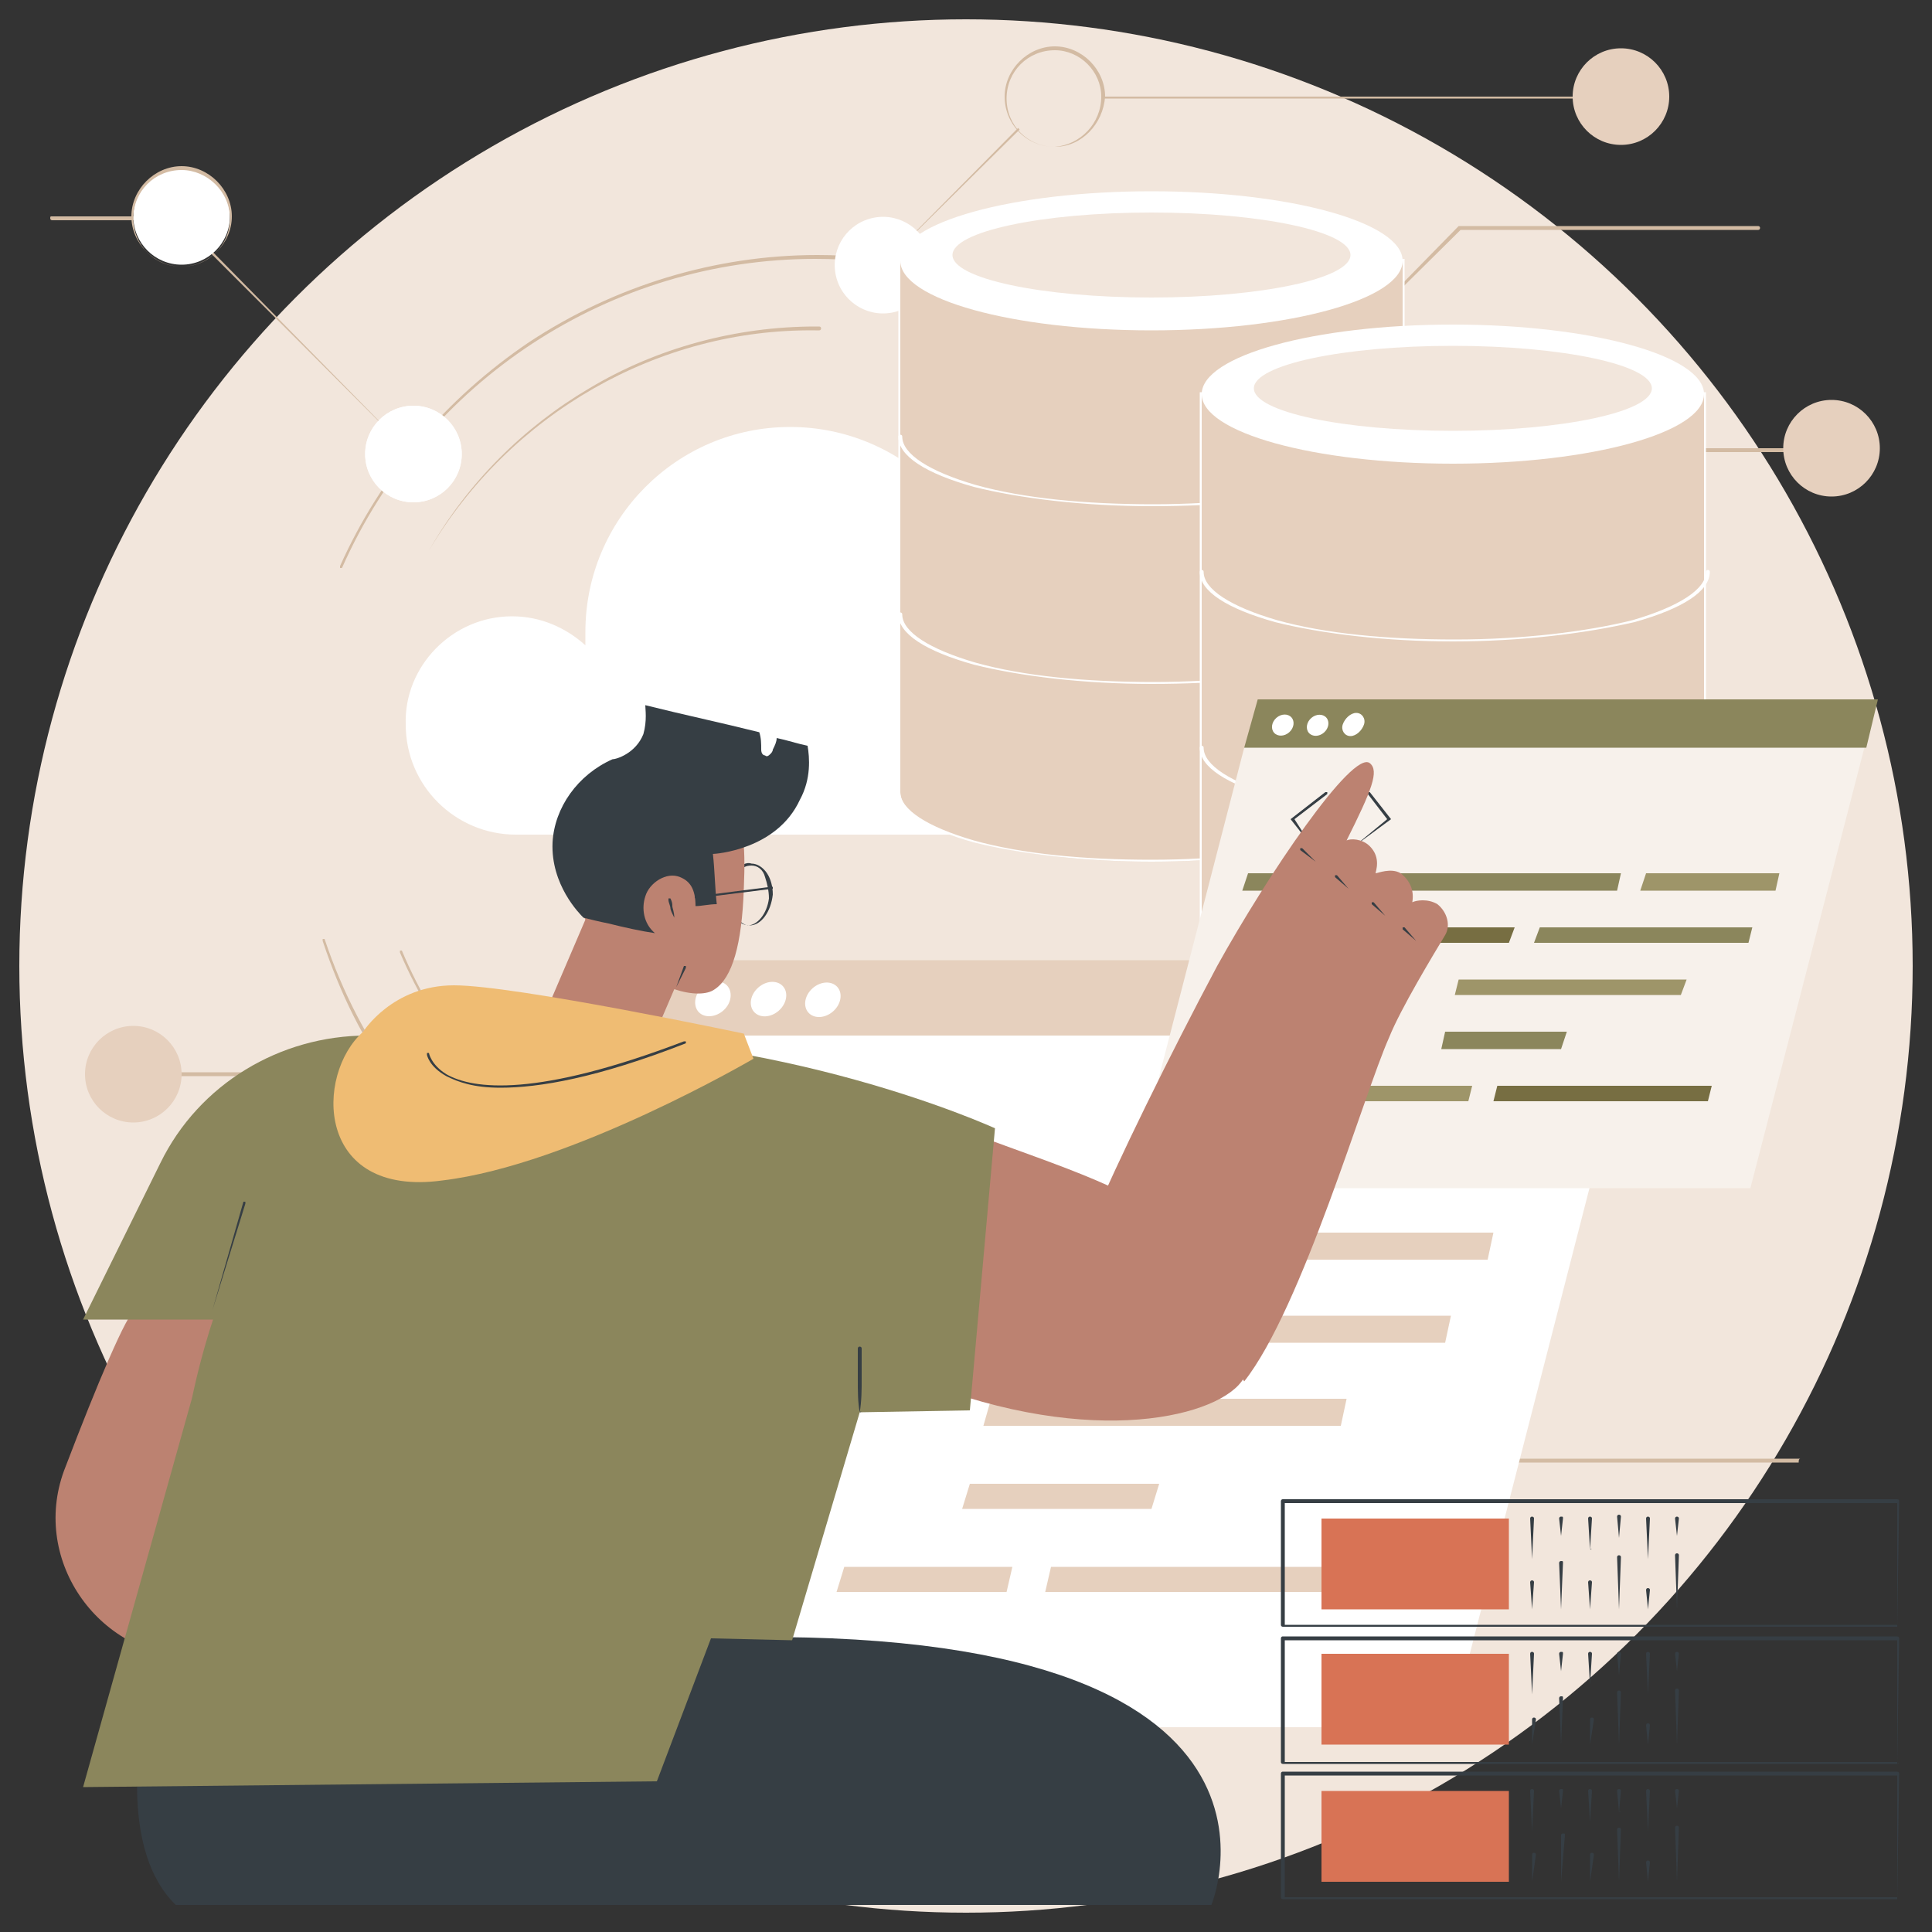 <?xml version="1.0" encoding="utf-8"?>
<!-- Generator: Adobe Illustrator 24.1.3, SVG Export Plug-In . SVG Version: 6.00 Build 0)  -->
<svg version="1.1" id="Layer_1" xmlns="http://www.w3.org/2000/svg" xmlns:xlink="http://www.w3.org/1999/xlink" x="0px" y="0px"
	 viewBox="0 0 100 100" style="enable-background:new 0 0 100 100;" xml:space="preserve">
<rect x="0" y="0" width="100" height="100" fill="#333333" stroke="none"/>
<style type="text/css">
	.st0{fill:#F2E6DC;}
	.st1{fill:#D3BBA3;}
	.st2{fill:#FFFFFF;}
	.st3{fill:#E6D0BE;}
	.st4{fill:#363E44;}
	.st5{fill:#F7F1EB;}
	.st6{fill:#8B865C;}
	.st7{fill:#9E9569;}
	.st8{fill:#776E42;}
	.st9{fill:#BC8271;}
	.st10{fill:#EFBC73;}
	.st11{fill:#D87355;}
</style>
<g id="Big_data_analytics_2_">
	<circle class="st0" cx="50" cy="50" r="49"/>
	<g>
		<path class="st1" d="M42.2,67.1c-5.8,0-11.2-1.8-15.9-5.2c-2.2-1.6-4.2-3.6-5.8-5.8c-1.7-2.2-2.9-4.7-3.8-7.4c0,0,0-0.1,0-0.1
			c0,0,0.1,0,0.1,0C20.5,59.7,30.7,67,42.2,67C57,67,69.1,55,69.1,40.2S57,13.4,42.2,13.4c-10.6,0-20.2,6.3-24.5,16c0,0,0,0-0.1,0
			c0,0,0,0,0-0.1c2.1-4.7,5.5-8.7,9.8-11.6c4.4-2.9,9.6-4.5,14.9-4.5c3.6,0,7.2,0.7,10.5,2.1c3.2,1.4,6.1,3.3,8.6,5.8
			c2.5,2.5,4.4,5.4,5.8,8.6c1.4,3.3,2.1,6.8,2.1,10.5c0,3.6-0.7,7.2-2.1,10.5c-1.4,3.2-3.3,6.1-5.8,8.6c-2.5,2.5-5.4,4.4-8.6,5.8
			C49.4,66.4,45.9,67.1,42.2,67.1z"/>
		<path class="st1" d="M42.2,63.6c-4.7,0-9.2-1.4-13-4c-3.8-2.5-6.7-6.1-8.5-10.3c0,0,0-0.1,0-0.1c0,0,0.1,0,0.1,0
			c3.6,8.6,12,14.2,21.4,14.2c0.2,0,0.4,0,0.6,0c0,0,0.1,0,0.1,0.1c0,0,0,0.1-0.1,0.1C42.7,63.6,42.4,63.6,42.2,63.6z"/>
		<path class="st1" d="M22.2,28.5C22.2,28.5,22.2,28.5,22.2,28.5C22.1,28.4,22.1,28.4,22.2,28.5c2-3.5,4.9-6.4,8.3-8.4
			c3.5-2.1,7.6-3.2,11.7-3.2c0.1,0,0.2,0,0.2,0c0,0,0.1,0,0.1,0.1c0,0,0,0.1-0.1,0.1c-0.1,0-0.2,0-0.2,0
			C34.1,17,26.4,21.4,22.2,28.5C22.2,28.4,22.2,28.5,22.2,28.5z"/>
		<path class="st1" d="M64.3,32.9C64.3,32.9,64.3,32.8,64.3,32.9c-2.5-7.4-8.4-13-15.9-15c0,0,0,0,0-0.1c0,0,0,0,0.1,0
			c3.7,1,7.1,2.9,9.8,5.6C61.1,25.9,63.2,29.2,64.3,32.9C64.4,32.8,64.4,32.8,64.3,32.9C64.3,32.9,64.3,32.9,64.3,32.9z"/>
		<circle class="st2" cx="21.4" cy="23.5" r="2.5"/>
		<path class="st1" d="M21.4,23.6C21.3,23.6,21.3,23.5,21.4,23.6L9.2,11.4H2.7c0,0-0.1,0-0.1-0.1s0-0.1,0.1-0.1h6.5c0,0,0,0,0,0
			L21.4,23.6C21.4,23.5,21.4,23.5,21.4,23.6C21.4,23.5,21.4,23.6,21.4,23.6z"/>
		<circle class="st2" cx="21.4" cy="23.5" r="2.5"/>
		<g>
			<circle class="st2" cx="9.4" cy="11.2" r="2.5"/>
			<path class="st1" d="M9.4,13.8c-1.4,0-2.6-1.2-2.6-2.6S8,8.6,9.4,8.6S12,9.8,12,11.2S10.8,13.8,9.4,13.8z M9.4,8.8
				c-1.4,0-2.5,1.1-2.5,2.5c0,1.4,1.1,2.5,2.5,2.5c1.4,0,2.5-1.1,2.5-2.5C11.9,9.9,10.7,8.8,9.4,8.8z"/>
		</g>
		<path class="st1" d="M22.5,77H6.9c0,0-0.1,0-0.1-0.1s0-0.1,0.1-0.1h15.6l11-11c0,0,0.1,0,0.1,0c0,0,0,0.1,0,0.1L22.5,77
			C22.5,77,22.5,77,22.5,77z"/>
		<circle class="st2" cx="33.5" cy="65.9" r="2.5"/>
		<circle class="st2" cx="22.8" cy="76.9" r="2.5"/>
		<circle class="st3" cx="6.9" cy="76.9" r="2.5"/>
		<path class="st1" d="M20.2,55.7H6.9c0,0-0.1,0-0.1-0.1c0,0,0-0.1,0.1-0.1h13.3C20.2,55.6,20.2,55.6,20.2,55.7
			C20.2,55.7,20.2,55.7,20.2,55.7z"/>
		<circle class="st3" cx="6.9" cy="55.6" r="2.5"/>
		
			<ellipse transform="matrix(7.088875e-02 -0.998 0.998 7.088875e-02 -36.752 71.825)" class="st2" cx="20.2" cy="55.6" rx="2.5" ry="2.5"/>
		<path class="st1" d="M45.7,13.7C45.7,13.7,45.7,13.7,45.7,13.7C45.7,13.7,45.7,13.6,45.7,13.7L54.3,5c0,0,0,0,0,0h29.6
			C84,5,84,5,84,5c0,0,0,0.1-0.1,0.1H54.4L45.7,13.7C45.7,13.7,45.7,13.7,45.7,13.7z"/>
		<ellipse transform="matrix(0.984 -0.178 0.178 0.984 -1.702 8.377)" class="st2" cx="45.7" cy="13.7" rx="2.5" ry="2.5"/>
		<g>
			<circle class="st0" cx="54.6" cy="5" r="2.5"/>
			<path class="st1" d="M54.6,7.6C53.1,7.6,52,6.4,52,5c0-1.4,1.2-2.6,2.6-2.6c1.4,0,2.6,1.2,2.6,2.6C57.1,6.4,56,7.6,54.6,7.6z
				 M54.6,2.6c-1.4,0-2.5,1.1-2.5,2.5c0,1.4,1.1,2.5,2.5,2.5C55.9,7.5,57,6.4,57,5C57,3.7,55.9,2.6,54.6,2.6z"/>
		</g>
		<circle class="st3" cx="83.9" cy="5" r="2.5"/>
		<path class="st1" d="M66.4,21C66.4,21,66.4,21,66.4,21C66.4,21,66.4,21,66.4,21l9.1-9.3c0,0,0,0,0,0H91c0,0,0.1,0,0.1,0.1
			c0,0,0,0.1-0.1,0.1H75.6L66.4,21C66.4,21,66.4,21,66.4,21z"/>
		<path class="st1" d="M68.2,33.2C68.2,33.2,68.2,33.2,68.2,33.2C68.1,33.2,68.1,33.1,68.2,33.2l9.9-10c0,0,0,0,0,0h16.5
			c0,0,0.1,0,0.1,0.1c0,0,0,0.1-0.1,0.1H78.2L68.2,33.2C68.2,33.2,68.2,33.2,68.2,33.2z"/>
		<circle class="st3" cx="94.8" cy="23.2" r="2.5"/>
		<circle class="st2" cx="68.2" cy="33.2" r="2.5"/>
		<path class="st1" d="M93.1,75.7H70.6c0,0,0,0,0,0L57.3,62.3c0,0,0-0.1,0-0.1c0,0,0.1,0,0.1,0l13.3,13.3h22.5
			C93.1,75.5,93.1,75.6,93.1,75.7C93.1,75.6,93.1,75.7,93.1,75.7z"/>
		<circle class="st2" cx="57.3" cy="62.3" r="2.5"/>
	</g>
	<path class="st2" d="M26.5,31.9c1.5,0,2.8,0.6,3.8,1.5c0-0.2,0-0.4,0-0.7c0-5.8,4.7-10.6,10.6-10.6c5.8,0,10.6,4.7,10.6,10.6
		c0,1.1-0.2,2.2-0.5,3.2c0.4-0.2,0.9-0.3,1.4-0.3c2.1,0,3.8,1.7,3.8,3.8c0,2.1-1.7,3.8-3.8,3.8c-1.9,0-8.4,0-11.4,0
		c-3.6,0-11.6,0-14.3,0c-3.1,0-5.7-2.5-5.7-5.7C20.9,34.5,23.4,31.9,26.5,31.9z"/>
	<g>
		<g>
			<path class="st2" d="M65.4,53.5c0,0-31.3-1-31.6,0.1l-9.2,35.8h50.5l9.2-35.8C84.7,52.5,65.4,53.5,65.4,53.5z"/>
			<polygon class="st3" points="85.4,49.7 34.9,49.7 33.9,53.6 84.4,53.6 			"/>
			<path class="st2" d="M37.8,51.7c-0.1,0.5-0.6,0.9-1.1,0.9c-0.5,0-0.8-0.4-0.7-0.9c0.1-0.5,0.6-0.9,1.1-0.9
				C37.6,50.8,37.9,51.2,37.8,51.7z"/>
			<ellipse transform="matrix(0.751 -0.66 0.66 0.751 -24.233 39.155)" class="st2" cx="39.8" cy="51.7" rx="1" ry="0.8"/>
			<ellipse transform="matrix(0.751 -0.66 0.66 0.751 -23.523 41.038)" class="st2" cx="42.6" cy="51.7" rx="1" ry="0.8"/>
		</g>
		<g>
			<polygon class="st3" points="64,65.2 33.7,65.2 34,63.8 64.4,63.8 			"/>
			<polygon class="st3" points="77,65.2 66.1,65.2 66.4,63.8 77.3,63.8 			"/>
			<polygon class="st3" points="55.4,69.5 46.6,69.5 47,68.1 55.7,68.1 			"/>
			<polygon class="st3" points="74.8,69.5 57.4,69.5 57.8,68.1 75.1,68.1 			"/>
			<polygon class="st3" points="52.1,82.4 43.3,82.4 43.7,81.1 52.4,81.1 			"/>
			<polygon class="st3" points="71.5,82.4 54.1,82.4 54.4,81.1 71.8,81.1 			"/>
			<polygon class="st3" points="69.4,73.8 50.9,73.8 51.3,72.4 69.7,72.4 			"/>
			<polygon class="st3" points="59.6,78.1 49.8,78.1 50.2,76.8 60,76.8 			"/>
		</g>
		<g>
			<path class="st4" d="M39.2,61.5C39.2,61.5,39.2,61.5,39.2,61.5l-1.7-2.2l0,0l2.7-2.2c0,0,0.1,0,0.1,0c0,0,0,0.1,0,0.1l-2.7,2.1
				L39.2,61.5C39.3,61.5,39.3,61.5,39.2,61.5C39.3,61.5,39.2,61.5,39.2,61.5z"/>
			<path class="st4" d="M42.8,61.5C42.8,61.5,42.8,61.5,42.8,61.5C42.7,61.5,42.7,61.5,42.8,61.5l2.6-2.2l-1.6-2.1c0,0,0-0.1,0-0.1
				c0,0,0.1,0,0.1,0l1.6,2.2l0,0L42.8,61.5C42.8,61.5,42.8,61.5,42.8,61.5z"/>
			<path class="st4" d="M40.1,61.4C40.1,61.4,40.1,61.4,40.1,61.4C40.1,61.4,40.1,61.3,40.1,61.4l2.9-4.2c0,0,0.1,0,0.1,0
				c0,0,0,0.1,0,0.1L40.1,61.4C40.2,61.4,40.1,61.4,40.1,61.4z"/>
		</g>
	</g>
	<g>
		<g>
			<path class="st3" d="M46.6,13.5V41c0,2,5.8,3.6,13,3.6c7.2,0,13-1.6,13-3.6V13.5H46.6z"/>
			<path class="st2" d="M59.6,44.6c-3.5,0-6.8-0.4-9.2-1c-2.5-0.7-3.9-1.6-3.9-2.6V13.4h26.2V41c0,1-1.4,1.9-3.9,2.6
				C66.4,44.2,63.1,44.6,59.6,44.6z M46.6,13.5V41c0,0.9,1.4,1.8,3.8,2.5c2.5,0.7,5.7,1,9.2,1s6.8-0.4,9.2-1
				c2.4-0.7,3.8-1.6,3.8-2.5V13.5H46.6z"/>
			<ellipse class="st2" cx="59.6" cy="13.5" rx="13" ry="3.6"/>
			<ellipse class="st0" cx="59.6" cy="13.2" rx="10.3" ry="2.2"/>
			<path class="st2" d="M59.6,26.2c-3.5,0-6.8-0.4-9.2-1c-2.5-0.7-3.9-1.6-3.9-2.6c0,0,0-0.1,0.1-0.1c0,0,0.1,0,0.1,0.1
				c0,0.9,1.4,1.8,3.8,2.5c2.5,0.7,5.7,1,9.2,1s6.8-0.4,9.2-1c2.4-0.7,3.8-1.6,3.8-2.5c0,0,0-0.1,0.1-0.1c0,0,0.1,0,0.1,0.1
				c0,1-1.4,1.9-3.9,2.6C66.4,25.9,63.1,26.2,59.6,26.2z"/>
			<path class="st2" d="M59.6,35.4c-3.5,0-6.8-0.4-9.2-1c-2.5-0.7-3.9-1.6-3.9-2.6c0,0,0-0.1,0.1-0.1c0,0,0.1,0,0.1,0.1
				c0,0.9,1.4,1.8,3.8,2.5c2.5,0.7,5.7,1,9.2,1s6.8-0.4,9.2-1c2.4-0.7,3.8-1.6,3.8-2.5c0,0,0-0.1,0.1-0.1c0,0,0.1,0,0.1,0.1
				c0,1-1.4,1.9-3.9,2.6C66.4,35.1,63.1,35.4,59.6,35.4z"/>
		</g>
		<g>
			<path class="st3" d="M62.2,20.4v27.5c0,2,5.8,3.6,13,3.6c7.2,0,13-1.6,13-3.6V20.4H62.2z"/>
			<path class="st2" d="M75.2,51.5c-3.5,0-6.8-0.4-9.2-1c-2.5-0.7-3.9-1.6-3.9-2.6V20.3h26.2v27.6c0,1-1.4,1.9-3.9,2.6
				C82,51.1,78.7,51.5,75.2,51.5z M62.2,20.4v27.5c0,0.9,1.4,1.8,3.8,2.5c2.5,0.7,5.7,1,9.2,1s6.8-0.4,9.2-1
				c2.4-0.7,3.8-1.6,3.8-2.5V20.4H62.2z"/>
			<ellipse class="st2" cx="75.2" cy="20.4" rx="13" ry="3.6"/>
			<ellipse class="st0" cx="75.2" cy="20.1" rx="10.3" ry="2.2"/>
			<path class="st2" d="M75.2,33.2c-3.5,0-6.8-0.4-9.2-1c-2.5-0.7-3.9-1.6-3.9-2.6c0,0,0-0.1,0.1-0.1c0,0,0.1,0,0.1,0.1
				c0,0.9,1.4,1.8,3.8,2.5c2.5,0.7,5.7,1,9.2,1s6.8-0.4,9.2-1c2.4-0.7,3.8-1.6,3.8-2.5c0,0,0-0.1,0.1-0.1c0,0,0.1,0,0.1,0.1
				c0,1-1.4,1.9-3.9,2.6C82,32.8,78.7,33.2,75.2,33.2z"/>
			<path class="st2" d="M75.2,42.3c-3.5,0-6.8-0.4-9.2-1c-2.5-0.7-3.9-1.6-3.9-2.6c0,0,0-0.1,0.1-0.1c0,0,0.1,0,0.1,0.1
				c0,0.9,1.4,1.8,3.8,2.5c2.5,0.7,5.7,1,9.2,1s6.8-0.4,9.2-1c2.4-0.7,3.8-1.6,3.8-2.5c0,0,0-0.1,0.1-0.1c0,0,0.1,0,0.1,0.1
				c0,1-1.4,1.9-3.9,2.6C82,42,78.7,42.3,75.2,42.3z"/>
		</g>
	</g>
	<g>
		<g>
			<path class="st5" d="M84.5,38.6c0,0-19.9-0.7-20.1,0.1l-5.9,22.8h32.1l5.9-22.8C96.8,38,84.5,38.6,84.5,38.6z"/>
			<polygon class="st6" points="97.2,36.2 65.1,36.2 64.4,38.7 96.6,38.7 			"/>
			<ellipse transform="matrix(0.751 -0.66 0.66 0.751 -8.22 53.192)" class="st2" cx="66.4" cy="37.5" rx="0.6" ry="0.5"/>
			<ellipse transform="matrix(0.751 -0.66 0.66 0.751 -7.768 54.39)" class="st2" cx="68.2" cy="37.5" rx="0.6" ry="0.5"/>
			<path class="st2" d="M70.6,37.5c-0.1,0.3-0.4,0.6-0.7,0.6c-0.3,0-0.5-0.3-0.4-0.6c0.1-0.3,0.4-0.6,0.7-0.6
				C70.5,36.9,70.7,37.2,70.6,37.5z"/>
		</g>
		<g>
			<polygon class="st6" points="83.7,46.1 64.3,46.1 64.6,45.2 83.9,45.2 			"/>
			<polygon class="st7" points="91.9,46.1 84.9,46.1 85.2,45.2 92.1,45.2 			"/>
			<polygon class="st8" points="78.1,48.8 72.6,48.8 72.8,48 78.4,48 			"/>
			<polygon class="st6" points="90.5,48.8 79.4,48.8 79.7,48 90.7,48 			"/>
			<polygon class="st7" points="76,57 70.5,57 70.7,56.2 76.2,56.2 			"/>
			<polygon class="st8" points="88.4,57 77.3,57 77.5,56.2 88.6,56.2 			"/>
			<polygon class="st7" points="87,51.5 75.3,51.5 75.5,50.7 87.3,50.7 			"/>
			<polygon class="st6" points="80.8,54.3 74.6,54.3 74.8,53.4 81.1,53.4 			"/>
		</g>
		<g>
			<path class="st4" d="M67.9,43.8C67.8,43.8,67.8,43.8,67.9,43.8l-1.1-1.4l1.8-1.4c0,0,0.1,0,0.1,0c0,0,0,0.1,0,0.1l-1.7,1.3
				L67.9,43.8C67.9,43.7,67.9,43.7,67.9,43.8C67.9,43.8,67.9,43.8,67.9,43.8z"/>
			<path class="st4" d="M70.1,43.8C70.1,43.8,70.1,43.8,70.1,43.8C70.1,43.7,70.1,43.7,70.1,43.8l1.7-1.4l-1-1.3c0,0,0-0.1,0-0.1
				c0,0,0.1,0,0.1,0l1.1,1.4L70.1,43.8C70.1,43.8,70.1,43.8,70.1,43.8z"/>
			<path class="st4" d="M68.4,43.7C68.4,43.7,68.4,43.7,68.4,43.7C68.4,43.7,68.4,43.6,68.4,43.7l1.8-2.7c0,0,0.1,0,0.1,0
				c0,0,0,0.1,0,0.1L68.4,43.7C68.5,43.7,68.4,43.7,68.4,43.7z"/>
		</g>
	</g>
	<g>
		<g>
			<path class="st4" d="M38.8,47.9C38.8,47.9,38.8,47.9,38.8,47.9c-0.7,0-1.1-0.8-1.1-1.7c0-0.4,0.2-0.8,0.4-1.1
				c0.2-0.3,0.5-0.5,0.8-0.4c0.3,0,0.6,0.2,0.8,0.5c0.2,0.3,0.3,0.7,0.3,1.1C39.9,47.2,39.4,47.9,38.8,47.9z M38.9,44.8
				c-0.3,0-0.5,0.1-0.7,0.4c-0.2,0.3-0.3,0.6-0.4,1.1c0,0.8,0.4,1.5,0.9,1.6c0,0,0,0,0,0c0.5,0,1-0.6,1.1-1.4c0-0.4-0.1-0.8-0.2-1.1
				C39.5,45,39.2,44.8,38.9,44.8C38.9,44.8,38.9,44.8,38.9,44.8z"/>
			<path class="st9" d="M38.5,46c0.1-2.4,0-3.8-1-4.9c-1.3-1.5-3.5-1.3-3.7-1.2c-0.1,0-2.2,0.1-3.3,1.9c-1.1,1.8-1.2,4-0.2,5.8
				l-1.8,4.2c-0.6,1.3,0.1,2.9,1.4,3.5l0.3,0.1c1.3,0.6,2.9-0.1,3.5-1.4l1.2-2.8c0.9,0.3,1.7,0.3,2.1,0C37.9,50.6,38.4,48.9,38.5,46
				z"/>
			<path class="st4" d="M41.8,38.6c-0.5-0.1-1.1-0.3-1.6-0.4c0,0.2-0.1,0.4-0.2,0.6c0,0.1-0.1,0.2-0.1,0.2c-0.1,0.1-0.2,0.2-0.3,0.1
				c-0.1,0-0.2-0.1-0.2-0.3c0,0,0,0,0,0c0-0.3,0-0.6-0.1-0.9c-2-0.5-3.9-0.9-5.9-1.4c0,0.2,0.1,0.8-0.1,1.5c-0.4,1-1.4,1.3-1.6,1.3
				c-1.8,0.8-3,2.5-3.1,4.3c-0.1,2.2,1.4,3.7,1.6,3.9c0.4,0.1,0.8,0.2,1.3,0.3c0.8,0.2,1.7,0.4,2.4,0.5c-0.6-0.5-0.7-1.3-0.5-1.9
				c0.2-0.7,1.1-1.3,1.8-1c0.5,0.2,0.8,0.6,0.8,1.5c0.3,0,0.7-0.1,1.1-0.1c-0.1-0.9-0.1-1.7-0.2-2.6c0.1,0,3.3-0.2,4.5-2.8
				C42,40.3,41.9,39.2,41.8,38.6z"/>
			<path class="st4" d="M36,46.5C36,46.5,35.9,46.5,36,46.5c-0.1-0.1,0-0.1,0-0.1l3.9-0.5c0,0,0.1,0,0.1,0c0,0,0,0.1,0,0.1L36,46.5
				C36,46.5,36,46.5,36,46.5z"/>
			<path class="st4" d="M35,51.1C35,51.1,35,51.1,35,51.1C35,51.1,35,51.1,35,51.1l0.4-1.1c0,0,0,0,0.1,0c0,0,0,0,0,0.1L35,51.1
				C35.1,51.1,35,51.1,35,51.1z"/>
			<path class="st4" d="M34.9,47.5C34.9,47.5,34.9,47.4,34.9,47.5c-0.1-0.2-0.2-0.4-0.2-0.5c0-0.1-0.1-0.3-0.1-0.4c0,0,0-0.1,0-0.1
				c0,0,0.1,0,0.1,0c0.1,0.2,0.1,0.3,0.1,0.4C34.8,47,34.9,47.2,34.9,47.5C35,47.4,35,47.4,34.9,47.5C34.9,47.5,34.9,47.5,34.9,47.5
				z"/>
		</g>
		<path class="st4" d="M7.3,89.9c0,0-1.1,5.9,1.8,8.7h53.6c0,0,6.3-15-26.7-13.8L7.3,89.9z"/>
		<g>
			<g>
				<path class="st9" d="M7,67.8c-0.4,0.1-2,3.9-3.6,8.1c-1.9,4.7,1.6,9.8,6.6,9.9l1.7,0l6.9-19.1L7,67.8z"/>
				<path class="st6" d="M12.6,68.3H4.3l4-8.1c2-4.1,6.2-6.6,10.7-6.6h12.6L12.6,68.3z"/>
			</g>
			<g>
				<path class="st9" d="M48.6,58c4.7,1.9,9,3,12,5.2c3.7,2.7,5.2,6.7,3.5,8.5c-1.8,1.9-8.9,3.3-18.3-1C46,66.8,46.3,61.8,48.6,58z"
					/>
				<path class="st9" d="M56.6,63.1c1.1-2.7,4-8.6,6.4-13.1c2.6-4.7,7-11.2,7.9-10.5c0.5,0.4,0.1,1.4-1.2,4c0.2-0.1,0.8-0.1,1.2,0.3
					c0.6,0.6,0.3,1.3,0.3,1.4c0.1,0,0.8-0.3,1.3,0c0.5,0.4,0.7,0.9,0.6,1.5c0.2-0.1,0.8-0.2,1.3,0.1c0.5,0.4,0.7,1.1,0.4,1.6
					c-0.6,1-2.3,3.8-2.9,5.3c-1.3,2.9-4.5,14-7.5,17.8C62.1,67.9,58.8,66.6,56.6,63.1z"/>
				<path class="st4" d="M68.1,44.6C68.1,44.6,68,44.6,68.1,44.6L67.3,44c0,0,0-0.1,0-0.1c0,0,0.1,0,0.1,0L68.1,44.6
					C68.1,44.5,68.1,44.5,68.1,44.6C68.1,44.6,68.1,44.6,68.1,44.6z"/>
				<path class="st4" d="M69.8,46C69.8,46,69.8,46,69.8,46l-0.7-0.6c0,0,0-0.1,0-0.1c0,0,0.1,0,0.1,0L69.8,46
					C69.9,45.9,69.9,45.9,69.8,46C69.9,46,69.9,46,69.8,46z"/>
				<path class="st4" d="M71.7,47.4C71.7,47.4,71.7,47.4,71.7,47.4l-0.7-0.6c0,0,0-0.1,0-0.1c0,0,0.1,0,0.1,0L71.7,47.4
					C71.7,47.3,71.7,47.3,71.7,47.4C71.7,47.4,71.7,47.4,71.7,47.4z"/>
				<path class="st4" d="M73.3,48.7C73.3,48.7,73.3,48.7,73.3,48.7l-0.7-0.6c0,0,0-0.1,0-0.1c0,0,0.1,0,0.1,0L73.3,48.7
					C73.4,48.6,73.4,48.6,73.3,48.7C73.3,48.7,73.3,48.7,73.3,48.7z"/>
			</g>
			<g>
				<path class="st6" d="M26.9,53.6c13.5-0.3,24.6,4.8,24.6,4.8L50.2,73l-5.7,0.1L41,84.9l-4.2-0.1L34,92.2L4.3,92.5l5.6-20
					C10,72.5,12.9,53.9,26.9,53.6z"/>
				<path class="st4" d="M44.5,73.1C44.5,73.1,44.5,73,44.5,73.1c-0.1-0.5-0.1-1.1-0.1-1.7c0-0.6,0-1.2,0-1.6c0,0,0-0.1,0.1-0.1
					c0,0,0.1,0,0.1,0.1c0,0.5,0,1.1,0,1.6C44.6,71.9,44.6,72.5,44.5,73.1C44.6,73,44.6,73.1,44.5,73.1
					C44.5,73.1,44.5,73.1,44.5,73.1z"/>
				<path class="st4" d="M11,67.8C11,67.8,11,67.8,11,67.8C11,67.8,11,67.8,11,67.8l1.6-5.6c0,0,0,0,0.1,0c0,0,0,0,0,0.1L11,67.8
					C11.1,67.8,11,67.8,11,67.8z"/>
			</g>
			<g>
				<path class="st10" d="M18.8,53.4c0,0,1.5-2.4,4.7-2.4c3.2,0,15,2.5,15,2.5l0.5,1.3c0,0-9.4,5.5-16.1,6.3
					C16.3,62,16.3,55.6,18.8,53.4z"/>
				<path class="st4" d="M25.9,56.3c-1.4,0-2.2-0.3-2.8-0.6c-0.9-0.5-1-1.1-1-1.1c0,0,0-0.1,0-0.1c0,0,0.1,0,0.1,0
					c0,0,0.1,0.6,0.9,1.1c1.4,0.8,4.7,1.2,12.3-1.7c0,0,0.1,0,0.1,0c0,0,0,0.1,0,0.1C30.9,55.8,27.9,56.3,25.9,56.3z"/>
			</g>
		</g>
	</g>
	<g>
		<g>
			<path class="st4" d="M98.2,84.2H66.4c0,0-0.1,0-0.1-0.1v-6.4c0,0,0-0.1,0.1-0.1h31.8c0,0,0.1,0,0.1,0.1L98.2,84.2
				C98.3,84.2,98.3,84.2,98.2,84.2z M66.5,84.1h31.7v-6.3H66.5V84.1z"/>
			<rect x="68.4" y="78.6" class="st11" width="9.7" height="4.7"/>
			<path class="st4" d="M79.3,83.3C79.3,83.3,79.3,83.3,79.3,83.3l-0.1-1.4c0,0,0-0.1,0.1-0.1c0,0,0.1,0,0.1,0.1L79.3,83.3
				C79.4,83.3,79.3,83.3,79.3,83.3z"/>
			<path class="st4" d="M79.3,80.7C79.3,80.7,79.3,80.7,79.3,80.7l-0.1-2.1c0,0,0-0.1,0.1-0.1c0,0,0.1,0,0.1,0.1L79.3,80.7
				C79.4,80.7,79.3,80.7,79.3,80.7z"/>
			<path class="st4" d="M80.8,83.3C80.8,83.3,80.8,83.3,80.8,83.3l-0.1-2.4c0,0,0-0.1,0.1-0.1s0.1,0,0.1,0.1L80.8,83.3
				C80.9,83.3,80.9,83.3,80.8,83.3z"/>
			<path class="st4" d="M80.8,79.5C80.8,79.5,80.8,79.5,80.8,79.5l-0.1-0.9c0,0,0-0.1,0.1-0.1s0.1,0,0.1,0.1L80.8,79.5
				C80.9,79.5,80.9,79.5,80.8,79.5z"/>
			<path class="st4" d="M82.3,83.3C82.3,83.3,82.3,83.3,82.3,83.3l-0.1-1.4c0,0,0-0.1,0.1-0.1c0,0,0.1,0,0.1,0.1L82.3,83.3
				C82.4,83.3,82.4,83.3,82.3,83.3z"/>
			<path class="st4" d="M82.3,80.2C82.3,80.2,82.3,80.1,82.3,80.2l-0.1-1.6c0,0,0-0.1,0.1-0.1c0,0,0.1,0,0.1,0.1L82.3,80.2
				C82.4,80.1,82.4,80.2,82.3,80.2z"/>
			<path class="st4" d="M83.8,83.3C83.8,83.3,83.8,83.3,83.8,83.3l-0.1-2.7c0,0,0-0.1,0.1-0.1c0,0,0.1,0,0.1,0.1L83.8,83.3
				C83.9,83.3,83.9,83.3,83.8,83.3z"/>
			<path class="st4" d="M83.8,79.6C83.8,79.6,83.8,79.6,83.8,79.6l-0.1-1.1c0,0,0-0.1,0.1-0.1c0,0,0.1,0,0.1,0.1L83.8,79.6
				C83.9,79.6,83.9,79.6,83.8,79.6z"/>
			<path class="st4" d="M85.3,83.3C85.3,83.3,85.3,83.3,85.3,83.3l-0.1-1c0,0,0-0.1,0.1-0.1c0,0,0.1,0,0.1,0.1L85.3,83.3
				C85.4,83.3,85.4,83.3,85.3,83.3z"/>
			<path class="st4" d="M85.3,80.7C85.3,80.7,85.3,80.7,85.3,80.7l-0.1-2.1c0,0,0-0.1,0.1-0.1c0,0,0.1,0,0.1,0.1L85.3,80.7
				C85.4,80.7,85.4,80.7,85.3,80.7z"/>
			<path class="st4" d="M86.8,83.3C86.8,83.3,86.8,83.3,86.8,83.3l-0.1-2.8c0,0,0-0.1,0.1-0.1c0,0,0.1,0,0.1,0.1L86.8,83.3
				C86.9,83.3,86.9,83.3,86.8,83.3z"/>
			<path class="st4" d="M86.8,79.5C86.8,79.5,86.8,79.5,86.8,79.5l-0.1-0.9c0,0,0-0.1,0.1-0.1c0,0,0.1,0,0.1,0.1L86.8,79.5
				C86.9,79.5,86.9,79.5,86.8,79.5z"/>
		</g>
		<g>
			<path class="st4" d="M98.2,91.3H66.4c0,0-0.1,0-0.1-0.1v-6.4c0,0,0-0.1,0.1-0.1h31.8c0,0,0.1,0,0.1,0.1L98.2,91.3
				C98.3,91.2,98.3,91.3,98.2,91.3z M66.5,91.2h31.7v-6.3H66.5V91.2z"/>
			<rect x="68.4" y="85.6" class="st11" width="9.7" height="4.7"/>
			<path class="st4" d="M79.3,90.3C79.3,90.3,79.3,90.3,79.3,90.3L79.3,89c0,0,0-0.1,0.1-0.1c0,0,0.1,0,0.1,0.1L79.3,90.3
				C79.4,90.3,79.3,90.3,79.3,90.3z"/>
			<path class="st4" d="M79.3,87.7C79.3,87.7,79.3,87.7,79.3,87.7l-0.1-2.1c0,0,0-0.1,0.1-0.1c0,0,0.1,0,0.1,0.1L79.3,87.7
				C79.4,87.7,79.3,87.7,79.3,87.7z"/>
			<path class="st4" d="M80.8,90.3C80.8,90.3,80.8,90.3,80.8,90.3l-0.1-2.4c0,0,0-0.1,0.1-0.1s0.1,0,0.1,0.1L80.8,90.3
				C80.9,90.3,80.9,90.3,80.8,90.3z"/>
			<path class="st4" d="M80.8,86.5C80.8,86.5,80.8,86.5,80.8,86.5l-0.1-0.9c0,0,0-0.1,0.1-0.1s0.1,0,0.1,0.1L80.8,86.5
				C80.9,86.5,80.9,86.5,80.8,86.5z"/>
			<path class="st4" d="M82.3,90.3C82.3,90.3,82.3,90.3,82.3,90.3L82.3,89c0,0,0-0.1,0.1-0.1c0,0,0.1,0,0.1,0.1L82.3,90.3
				C82.4,90.3,82.4,90.3,82.3,90.3z"/>
			<path class="st4" d="M82.3,87.2C82.3,87.2,82.3,87.2,82.3,87.2l-0.1-1.6c0,0,0-0.1,0.1-0.1c0,0,0.1,0,0.1,0.1L82.3,87.2
				C82.4,87.2,82.4,87.2,82.3,87.2z"/>
			<path class="st4" d="M83.8,90.3C83.8,90.3,83.8,90.3,83.8,90.3l-0.1-2.7c0,0,0-0.1,0.1-0.1c0,0,0.1,0,0.1,0.1L83.8,90.3
				C83.9,90.3,83.9,90.3,83.8,90.3z"/>
			<path class="st4" d="M83.8,86.7C83.8,86.7,83.8,86.7,83.8,86.7l-0.1-1.1c0,0,0-0.1,0.1-0.1c0,0,0.1,0,0.1,0.1L83.8,86.7
				C83.9,86.7,83.9,86.7,83.8,86.7z"/>
			<path class="st4" d="M85.3,90.3C85.3,90.3,85.3,90.3,85.3,90.3l-0.1-1c0,0,0-0.1,0.1-0.1c0,0,0.1,0,0.1,0.1L85.3,90.3
				C85.4,90.3,85.4,90.3,85.3,90.3z"/>
			<path class="st4" d="M85.3,87.7C85.3,87.7,85.3,87.7,85.3,87.7l-0.1-2.1c0,0,0-0.1,0.1-0.1c0,0,0.1,0,0.1,0.1L85.3,87.7
				C85.4,87.7,85.4,87.7,85.3,87.7z"/>
			<path class="st4" d="M86.8,90.3C86.8,90.3,86.8,90.3,86.8,90.3l-0.1-2.8c0,0,0-0.1,0.1-0.1c0,0,0.1,0,0.1,0.1L86.8,90.3
				C86.9,90.3,86.9,90.3,86.8,90.3z"/>
			<path class="st4" d="M86.8,86.5C86.8,86.5,86.8,86.5,86.8,86.5l-0.1-0.9c0,0,0-0.1,0.1-0.1c0,0,0.1,0,0.1,0.1L86.8,86.5
				C86.9,86.5,86.9,86.5,86.8,86.5z"/>
		</g>
		<g>
			<path class="st4" d="M98.2,98.3H66.4c0,0-0.1,0-0.1-0.1v-6.4c0,0,0-0.1,0.1-0.1h31.8c0,0,0.1,0,0.1,0.1L98.2,98.3
				C98.3,98.3,98.3,98.3,98.2,98.3z M66.5,98.2h31.7v-6.3H66.5V98.2z"/>
			<rect x="68.4" y="92.7" class="st11" width="9.7" height="4.7"/>
			<path class="st4" d="M79.3,97.4C79.3,97.4,79.3,97.4,79.3,97.4L79.3,96c0,0,0-0.1,0.1-0.1c0,0,0.1,0,0.1,0.1L79.3,97.4
				C79.4,97.4,79.3,97.4,79.3,97.4z"/>
			<path class="st4" d="M79.3,94.8C79.3,94.8,79.3,94.8,79.3,94.8l-0.1-2.1c0,0,0-0.1,0.1-0.1c0,0,0.1,0,0.1,0.1L79.3,94.8
				C79.4,94.8,79.3,94.8,79.3,94.8z"/>
			<path class="st4" d="M80.8,97.4C80.8,97.4,80.8,97.4,80.8,97.4L80.8,95c0,0,0-0.1,0.1-0.1s0.1,0,0.1,0.1L80.8,97.4
				C80.9,97.4,80.9,97.4,80.8,97.4z"/>
			<path class="st4" d="M80.8,93.6C80.8,93.6,80.8,93.6,80.8,93.6l-0.1-0.9c0,0,0-0.1,0.1-0.1s0.1,0,0.1,0.1L80.8,93.6
				C80.9,93.6,80.9,93.6,80.8,93.6z"/>
			<path class="st4" d="M82.3,97.4C82.3,97.4,82.3,97.4,82.3,97.4L82.3,96c0,0,0-0.1,0.1-0.1c0,0,0.1,0,0.1,0.1L82.3,97.4
				C82.4,97.4,82.4,97.4,82.3,97.4z"/>
			<path class="st4" d="M82.3,94.3C82.3,94.3,82.3,94.3,82.3,94.3l-0.1-1.6c0,0,0-0.1,0.1-0.1c0,0,0.1,0,0.1,0.1L82.3,94.3
				C82.4,94.3,82.4,94.3,82.3,94.3z"/>
			<path class="st4" d="M83.8,97.4C83.8,97.4,83.8,97.4,83.8,97.4l-0.1-2.7c0,0,0-0.1,0.1-0.1c0,0,0.1,0,0.1,0.1L83.8,97.4
				C83.9,97.4,83.9,97.4,83.8,97.4z"/>
			<path class="st4" d="M83.8,93.8C83.8,93.8,83.8,93.7,83.8,93.8l-0.1-1.1c0,0,0-0.1,0.1-0.1c0,0,0.1,0,0.1,0.1L83.8,93.8
				C83.9,93.7,83.9,93.8,83.8,93.8z"/>
			<path class="st4" d="M85.3,97.4C85.3,97.4,85.3,97.4,85.3,97.4l-0.1-1c0,0,0-0.1,0.1-0.1c0,0,0.1,0,0.1,0.1L85.3,97.4
				C85.4,97.4,85.4,97.4,85.3,97.4z"/>
			<path class="st4" d="M85.3,94.8C85.3,94.8,85.3,94.8,85.3,94.8l-0.1-2.1c0,0,0-0.1,0.1-0.1c0,0,0.1,0,0.1,0.1L85.3,94.8
				C85.4,94.8,85.4,94.8,85.3,94.8z"/>
			<path class="st4" d="M86.8,97.4C86.8,97.4,86.8,97.4,86.8,97.4l-0.1-2.8c0,0,0-0.1,0.1-0.1c0,0,0.1,0,0.1,0.1L86.8,97.4
				C86.9,97.4,86.9,97.4,86.8,97.4z"/>
			<path class="st4" d="M86.8,93.6C86.8,93.6,86.8,93.6,86.8,93.6l-0.1-0.9c0,0,0-0.1,0.1-0.1c0,0,0.1,0,0.1,0.1L86.8,93.6
				C86.9,93.6,86.9,93.6,86.8,93.6z"/>
		</g>
	</g>
</g>
</svg>
